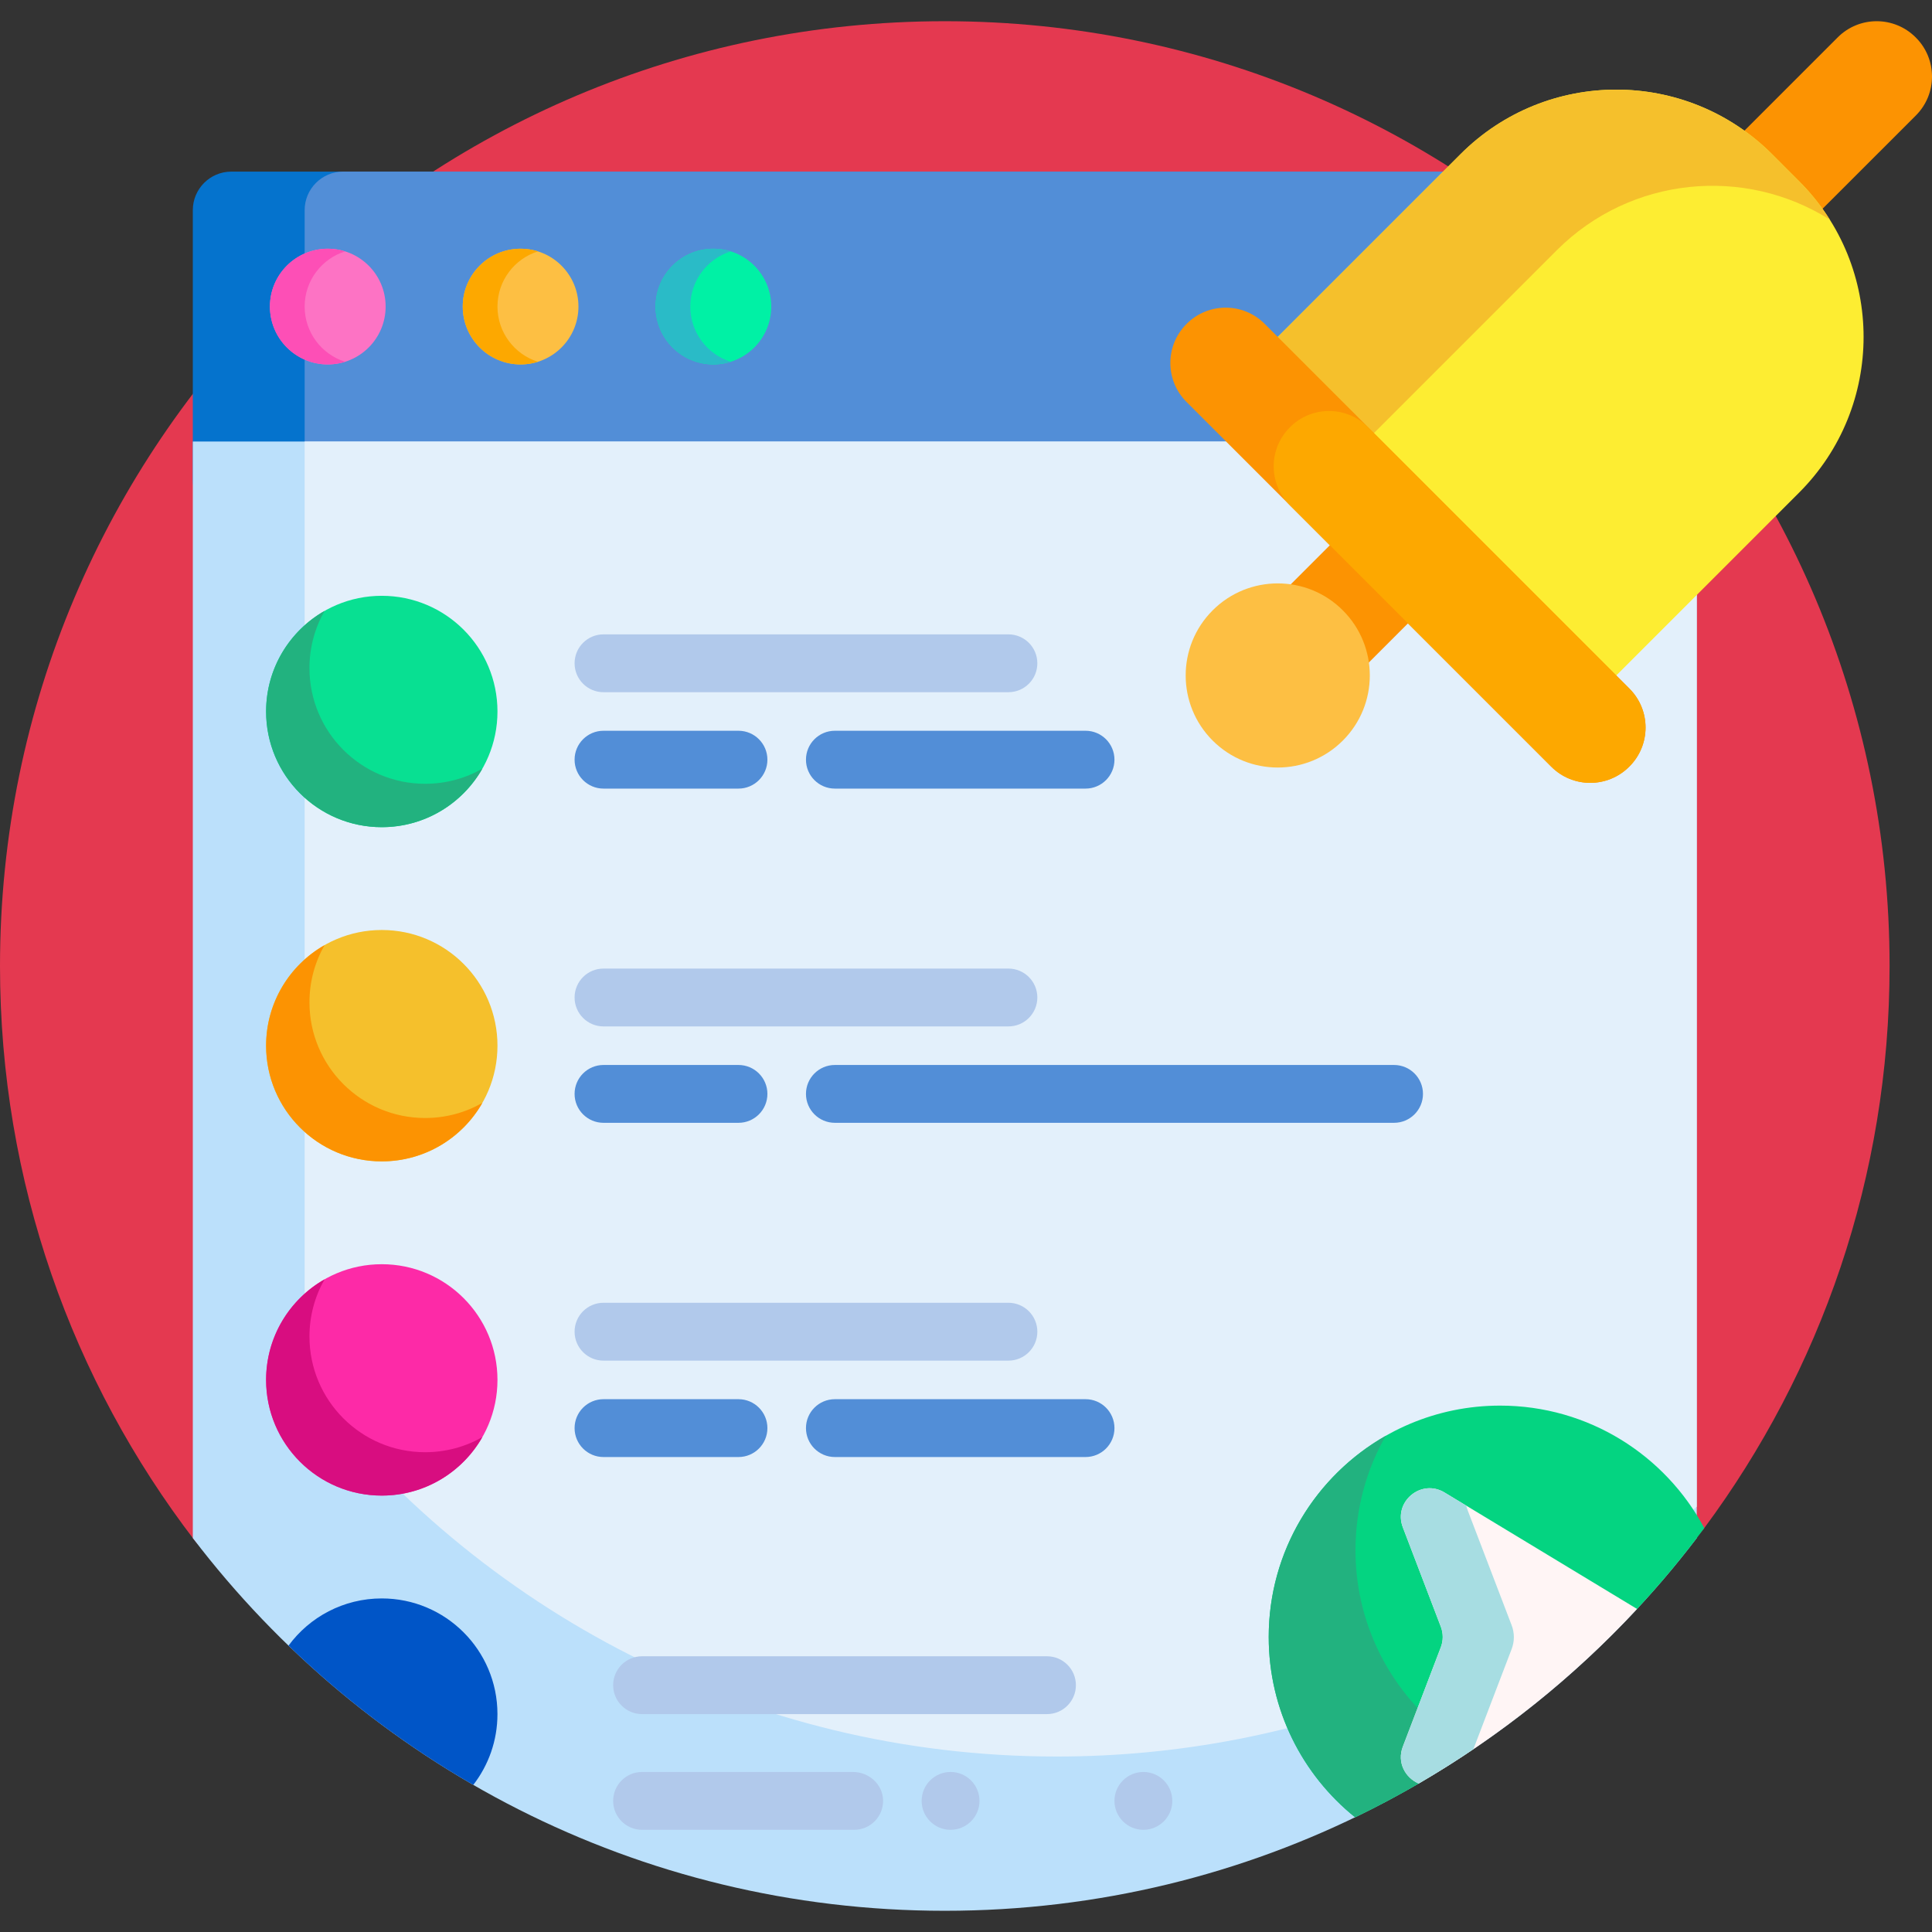 <svg width="96" height="96" viewBox="0 0 96 96" fill="none" xmlns="http://www.w3.org/2000/svg">
<rect x="0" y="0" width="96" height="96" fill="#333333" stroke="none"/>
<path d="M12.276 77.138C11.366 77.584 10.272 77.327 9.655 76.523C3.599 68.616 0 58.728 0 48C0 22.072 21.018 1.054 46.946 1.054C72.874 1.054 93.892 22.072 93.892 48C93.892 58.466 90.467 68.132 84.677 75.939C83.834 77.076 82.31 77.466 81.033 76.856C71.201 72.158 59.501 69.433 46.946 69.433C34.142 69.433 22.227 72.267 12.276 77.138Z" fill="#E43950"/>
<path d="M82.395 25.772H11.497C10.439 25.772 9.581 24.915 9.581 23.856V10.443C9.581 9.385 10.439 8.527 11.497 8.527H82.395C83.454 8.527 84.311 9.385 84.311 10.443V23.856C84.311 24.915 83.454 25.772 82.395 25.772Z" fill="#0573CD"/>
<path d="M82.395 25.772H17.054C15.996 25.772 15.138 24.915 15.138 23.856V10.443C15.138 9.385 15.996 8.527 17.054 8.527H82.395C83.454 8.527 84.311 9.385 84.311 10.443V23.856C84.311 24.915 83.454 25.772 82.395 25.772Z" fill="#528ED7"/>
<path d="M19.162 15.233C19.162 16.821 17.875 18.108 16.287 18.108C14.7 18.108 13.413 16.821 13.413 15.233C13.413 13.646 14.7 12.359 16.287 12.359C17.875 12.359 19.162 13.646 19.162 15.233Z" fill="#FD73C4"/>
<path d="M17.15 17.976C16.877 18.061 16.588 18.108 16.287 18.108C14.7 18.108 13.413 16.821 13.413 15.233C13.413 13.646 14.7 12.359 16.287 12.359C16.588 12.359 16.877 12.405 17.15 12.491C15.983 12.857 15.138 13.947 15.138 15.233C15.138 16.52 15.983 17.61 17.15 17.976Z" fill="#FD4FB6"/>
<path d="M28.743 15.233C28.743 16.821 27.456 18.108 25.868 18.108C24.281 18.108 22.994 16.821 22.994 15.233C22.994 13.646 24.281 12.359 25.868 12.359C27.456 12.359 28.743 13.646 28.743 15.233Z" fill="#FDBF43"/>
<path d="M26.731 17.976C26.458 18.061 26.169 18.108 25.868 18.108C24.281 18.108 22.994 16.821 22.994 15.233C22.994 13.646 24.281 12.359 25.868 12.359C26.169 12.359 26.458 12.405 26.731 12.491C25.564 12.857 24.719 13.947 24.719 15.233C24.719 16.52 25.564 17.61 26.731 17.976Z" fill="#FDA800"/>
<path d="M38.324 15.233C38.324 16.821 37.037 18.108 35.449 18.108C33.862 18.108 32.575 16.821 32.575 15.233C32.575 13.646 33.862 12.359 35.449 12.359C37.037 12.359 38.324 13.646 38.324 15.233Z" fill="#00F1A5"/>
<path d="M36.312 17.976C36.039 18.061 35.75 18.108 35.449 18.108C33.862 18.108 32.575 16.821 32.575 15.233C32.575 13.646 33.862 12.359 35.449 12.359C35.75 12.359 36.039 12.405 36.312 12.491C35.145 12.857 34.3 13.947 34.3 15.233C34.3 16.52 35.145 17.61 36.312 17.976Z" fill="#2ABBC7"/>
<path d="M84.311 76.425C75.735 87.681 62.189 94.946 46.946 94.946C31.703 94.946 18.157 87.681 9.581 76.425V21.94H84.311V76.425Z" fill="#BBE0FB"/>
<path d="M15.138 21.94H84.311V74.863C75.947 82.573 64.775 87.281 52.503 87.281C37.26 87.281 23.714 80.016 15.138 68.761V21.94Z" fill="#E3F0FB"/>
<path d="M56.814 88.048C56.021 88.048 55.377 88.691 55.377 89.485C55.377 90.278 56.021 90.922 56.814 90.922C57.608 90.922 58.251 90.278 58.251 89.485C58.251 88.691 57.608 88.048 56.814 88.048ZM52.024 82.299H31.904C31.11 82.299 30.467 82.943 30.467 83.736C30.467 84.53 31.11 85.173 31.904 85.173H52.024C52.818 85.173 53.461 84.53 53.461 83.736C53.461 82.943 52.818 82.299 52.024 82.299ZM47.233 88.048C46.44 88.048 45.796 88.691 45.796 89.485C45.796 90.278 46.44 90.922 47.233 90.922C48.027 90.922 48.67 90.278 48.67 89.485C48.67 88.691 48.027 88.048 47.233 88.048ZM42.383 88.048H31.904C31.11 88.048 30.467 88.691 30.467 89.485C30.467 90.278 31.11 90.922 31.904 90.922H42.443C43.251 90.922 43.904 90.255 43.88 89.441C43.856 88.654 43.17 88.048 42.383 88.048ZM28.551 32.958C28.551 32.164 29.194 31.521 29.988 31.521H50.108C50.901 31.521 51.545 32.164 51.545 32.958C51.545 33.752 50.901 34.395 50.108 34.395H29.988C29.194 34.395 28.551 33.752 28.551 32.958ZM29.988 51.002H50.108C50.901 51.002 51.545 50.358 51.545 49.565C51.545 48.771 50.901 48.128 50.108 48.128H29.988C29.194 48.128 28.551 48.771 28.551 49.565C28.551 50.358 29.194 51.002 29.988 51.002ZM29.988 67.609H50.108C50.901 67.609 51.545 66.965 51.545 66.171C51.545 65.378 50.901 64.734 50.108 64.734H29.988C29.194 64.734 28.551 65.378 28.551 66.171C28.551 66.965 29.194 67.609 29.988 67.609Z" fill="#B1C9EB"/>
<path d="M38.132 37.748C38.132 38.542 37.488 39.185 36.694 39.185H29.988C29.194 39.185 28.551 38.542 28.551 37.748C28.551 36.955 29.194 36.311 29.988 36.311H36.694C37.488 36.311 38.132 36.955 38.132 37.748ZM41.485 39.185H53.94C54.734 39.185 55.377 38.542 55.377 37.748C55.377 36.955 54.734 36.311 53.94 36.311H41.485C40.691 36.311 40.048 36.955 40.048 37.748C40.048 38.542 40.691 39.185 41.485 39.185ZM36.694 52.918H29.988C29.194 52.918 28.551 53.562 28.551 54.355C28.551 55.149 29.194 55.792 29.988 55.792H36.694C37.488 55.792 38.132 55.149 38.132 54.355C38.132 53.562 37.488 52.918 36.694 52.918ZM69.269 52.918H41.485C40.691 52.918 40.048 53.562 40.048 54.355C40.048 55.149 40.691 55.792 41.485 55.792H69.269C70.063 55.792 70.707 55.149 70.707 54.355C70.707 53.562 70.063 52.918 69.269 52.918ZM36.694 69.525H29.988C29.194 69.525 28.551 70.168 28.551 70.962C28.551 71.756 29.194 72.399 29.988 72.399H36.694C37.488 72.399 38.132 71.756 38.132 70.962C38.132 70.168 37.488 69.525 36.694 69.525ZM53.94 69.525H41.485C40.691 69.525 40.048 70.168 40.048 70.962C40.048 71.756 40.691 72.399 41.485 72.399H53.94C54.734 72.399 55.377 71.756 55.377 70.962C55.377 70.168 54.734 69.525 53.94 69.525Z" fill="#528ED7"/>
<path d="M24.719 35.353C24.719 38.528 22.145 41.102 18.97 41.102C15.795 41.102 13.222 38.528 13.222 35.353C13.222 32.178 15.795 29.605 18.97 29.605C22.145 29.605 24.719 32.178 24.719 35.353Z" fill="#08E092"/>
<path d="M23.968 38.195C22.979 39.931 21.111 41.102 18.97 41.102C15.795 41.102 13.222 38.528 13.222 35.353C13.222 33.212 14.392 31.345 16.128 30.355C15.65 31.194 15.377 32.163 15.377 33.197C15.377 36.372 17.951 38.946 21.126 38.946C22.16 38.946 23.13 38.673 23.968 38.195Z" fill="#22B27F"/>
<path d="M24.719 51.96C24.719 55.135 22.145 57.708 18.97 57.708C15.795 57.708 13.222 55.135 13.222 51.96C13.222 48.785 15.795 46.211 18.97 46.211C22.145 46.211 24.719 48.785 24.719 51.96Z" fill="#F5C02C"/>
<path d="M23.968 54.802C22.979 56.538 21.111 57.708 18.97 57.708C15.795 57.708 13.222 55.135 13.222 51.96C13.222 49.819 14.392 47.952 16.128 46.962C15.65 47.8 15.377 48.77 15.377 49.804C15.377 52.979 17.951 55.553 21.126 55.553C22.16 55.553 23.13 55.28 23.968 54.802Z" fill="#FC9302"/>
<path d="M24.719 68.566C24.719 71.741 22.145 74.315 18.97 74.315C15.795 74.315 13.222 71.741 13.222 68.566C13.222 65.391 15.795 62.818 18.97 62.818C22.145 62.818 24.719 65.392 24.719 68.566Z" fill="#FD2AA7"/>
<path d="M23.968 71.409C22.979 73.145 21.111 74.315 18.97 74.315C15.795 74.315 13.222 71.742 13.222 68.567C13.222 66.426 14.392 64.558 16.128 63.569C15.65 64.407 15.377 65.377 15.377 66.411C15.377 69.586 17.951 72.16 21.126 72.16C22.16 72.159 23.13 71.887 23.968 71.409Z" fill="#D80D80"/>
<path d="M24.718 85.173C24.718 86.498 24.27 87.718 23.517 88.691C20.175 86.762 17.093 84.434 14.336 81.771C15.382 80.348 17.068 79.425 18.97 79.425C22.145 79.425 24.718 81.999 24.718 85.173Z" fill="#0055C7"/>
<path d="M81.344 79.949C81.116 80.194 80.377 80.047 80.144 80.287C77.296 83.225 74.38 85.429 70.85 87.545C70.667 87.655 70.68 88.514 70.494 88.622C69.465 89.22 68.41 89.78 67.333 90.3C64.716 88.193 63.042 84.963 63.042 81.341C63.042 74.992 68.189 69.844 74.539 69.844C78.932 69.844 82.749 72.308 84.685 75.929C83.645 77.331 82.53 78.673 81.344 79.949Z" fill="#04D481"/>
<path d="M71.091 85.513C71.999 86.344 71.863 87.814 70.804 88.44C69.676 89.107 68.518 89.728 67.333 90.3C64.716 88.192 63.042 84.962 63.042 81.341C63.042 77.059 65.383 73.324 68.855 71.345C67.899 73.022 67.353 74.962 67.353 77.029C67.353 80.388 68.794 83.411 71.091 85.513Z" fill="#22B27F"/>
<path d="M70.494 88.622C69.839 88.344 69.401 87.588 69.706 86.79L71.594 81.851C71.72 81.522 71.72 81.16 71.594 80.831L69.706 75.892C69.221 74.623 70.615 73.458 71.778 74.161L81.344 79.948C78.186 83.347 74.531 86.276 70.494 88.622Z" fill="#FFF5F5"/>
<path d="M73.211 86.917C72.326 87.515 71.42 88.084 70.494 88.622C69.839 88.344 69.401 87.588 69.706 86.79L71.594 81.851C71.72 81.522 71.72 81.16 71.594 80.831L69.706 75.892C69.221 74.623 70.615 73.458 71.778 74.161L72.86 74.816C72.878 74.896 72.902 74.977 72.933 75.058L75.114 80.761C75.259 81.14 75.259 81.559 75.114 81.938L73.211 86.917Z" fill="#A7DDE2"/>
<path d="M73.532 23.535C74.601 24.603 74.601 26.335 73.532 27.404L67.05 33.886C65.981 34.955 64.249 34.955 63.181 33.886L63.168 33.873C62.099 32.805 62.099 31.073 63.168 30.004L69.65 23.522C70.719 22.453 72.451 22.453 73.519 23.522L73.532 23.535ZM95.199 1.868L95.186 1.855C94.117 0.787 92.385 0.787 91.317 1.855L84.834 8.338C83.766 9.406 83.766 11.138 84.834 12.207L84.847 12.219C85.915 13.288 87.648 13.288 88.716 12.219L95.199 5.737C96.267 4.668 96.267 2.936 95.199 1.868Z" fill="#FC9302"/>
<path d="M88.05 7.658L89.395 9.004C93.669 13.277 93.669 20.206 89.395 24.48L79.018 34.857L62.197 18.036L72.574 7.658C76.848 3.385 83.776 3.385 88.05 7.658Z" fill="#FDED32"/>
<path d="M66.976 22.814L62.197 18.036L72.574 7.658C76.848 3.385 83.776 3.385 88.05 7.658L89.395 9.004C89.985 9.594 90.494 10.234 90.921 10.912C86.693 8.245 81.037 8.753 77.353 12.437L66.976 22.814Z" fill="#F5C02C"/>
<path d="M62.837 16.088L80.965 34.217C82.034 35.285 82.034 37.017 80.965 38.086L80.952 38.098C79.884 39.167 78.152 39.167 77.084 38.098L58.955 19.97C57.887 18.902 57.887 17.17 58.955 16.101L58.968 16.088C60.037 15.02 61.769 15.02 62.837 16.088Z" fill="#FC9302"/>
<path d="M67.972 21.224L80.965 34.216C82.034 35.285 82.034 37.017 80.965 38.085L80.953 38.098C79.884 39.167 78.152 39.167 77.084 38.098L64.091 25.105C63.022 24.037 63.022 22.305 64.091 21.236L64.103 21.224C65.172 20.155 66.904 20.155 67.972 21.224Z" fill="#FDA800"/>
<path d="M66.725 36.798C64.939 38.585 62.042 38.585 60.256 36.798C58.469 35.011 58.469 32.115 60.256 30.328C62.042 28.542 64.939 28.542 66.725 30.328C68.512 32.115 68.512 35.011 66.725 36.798Z" fill="#FDBF43"/>
</svg>
